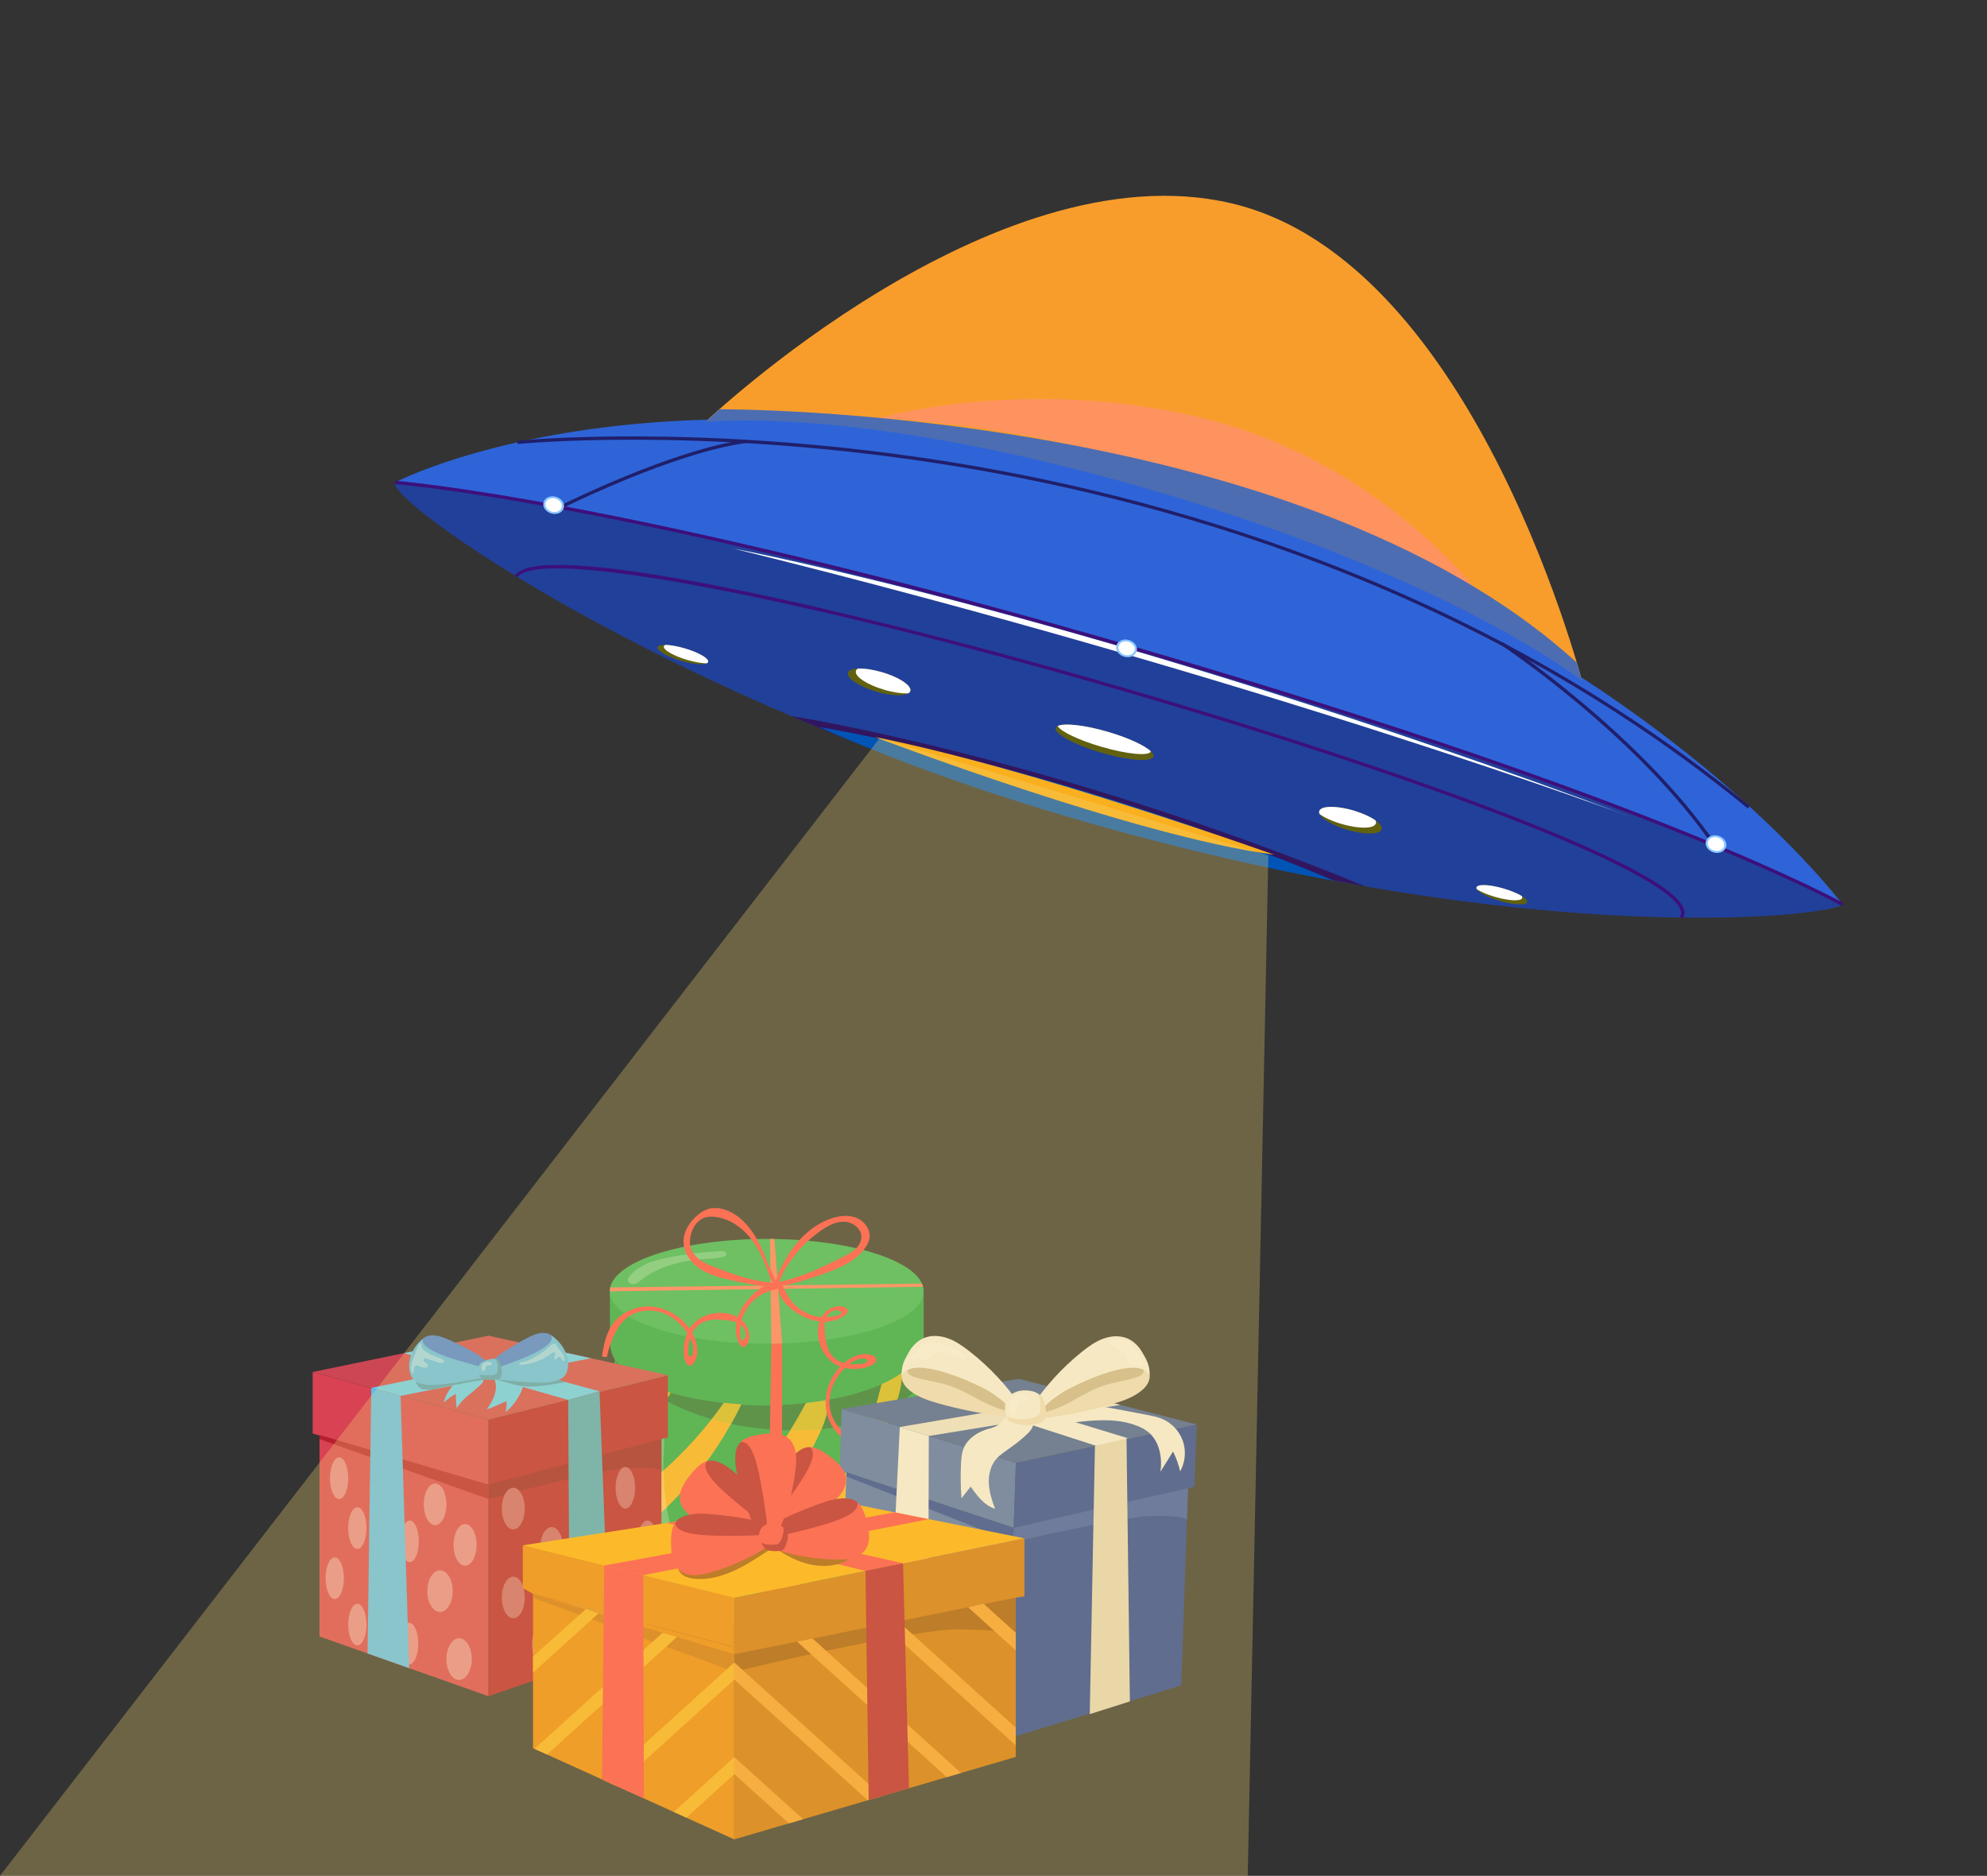 <?xml version="1.0" encoding="UTF-8"?> <svg xmlns="http://www.w3.org/2000/svg" width="517" height="488" viewBox="0 0 517 488" fill="none"><rect x="0" y="0" width="517" height="488" fill="#333333" stroke="none"/> <path fill-rule="evenodd" clip-rule="evenodd" d="M183.435 109.85C183.435 109.85 258.362 38.388 320.337 52.879C384.628 67.919 412.486 180.267 412.486 180.267L183.435 109.85Z" fill="#F89D2B"></path> <path fill-rule="evenodd" clip-rule="evenodd" d="M479.412 235.299C477.514 238.216 399.492 247.769 281.497 213.366C172.513 181.589 100.282 130.125 102.807 125.493C104.584 122.251 191.526 134.912 295.53 165.236C399.534 195.56 480.828 233.109 479.412 235.299Z" fill="#21409A"></path> <path fill-rule="evenodd" clip-rule="evenodd" d="M102.807 125.494C102.807 125.494 172.932 88.603 299.172 125.411C425.412 162.218 479.412 235.3 479.412 235.3C479.412 235.3 431.124 208.206 287.261 166.26C172.398 132.769 102.807 125.494 102.807 125.494Z" fill="#2E64D8"></path> <path d="M437.822 238.972L437.096 238.489C438.461 236.41 434.886 233.362 431.645 231.151C409.674 216.195 333.386 191.042 271.797 173.989C194.737 152.659 139.621 143.096 134.647 150.178L133.941 149.683C140.338 140.576 209.48 155.837 272.04 173.156C333.695 190.229 410.095 215.433 432.156 230.451C437.404 234.024 439.267 236.808 437.839 238.977L437.822 238.972Z" fill="#3C107B"></path> <path fill-rule="evenodd" clip-rule="evenodd" d="M205.793 186.268C205.793 186.268 272.346 196.527 355.287 230.597C355.287 230.597 276.202 216.649 205.793 186.268Z" fill="#31165F"></path> <path fill-rule="evenodd" clip-rule="evenodd" d="M213.19 189.166C213.19 189.166 275.71 199.062 347.199 229.143C347.199 229.143 275.413 216.816 213.19 189.166Z" fill="#0054B5"></path> <path fill-rule="evenodd" clip-rule="evenodd" d="M227.624 191.729C227.624 191.729 295.535 217.658 331.523 222.348C331.523 222.348 269.329 200.057 227.624 191.729Z" fill="#F9AF1E"></path> <path fill-rule="evenodd" clip-rule="evenodd" d="M300.113 196.813C299.671 198.33 293.619 197.885 286.607 195.84C279.595 193.796 274.257 190.902 274.695 189.402C274.758 189.186 274.933 189.02 275.191 188.878C276.828 188.036 282.159 188.596 288.205 190.359C293.469 191.894 297.783 193.893 299.429 195.439C299.981 195.962 300.241 196.435 300.134 196.802L300.113 196.813Z" fill="#61610F"></path> <path fill-rule="evenodd" clip-rule="evenodd" d="M299.419 195.472C299.04 196.772 293.287 196.233 286.575 194.276C280.629 192.542 275.924 190.267 275.191 188.878C276.828 188.036 282.159 188.596 288.205 190.359C293.468 191.894 297.783 193.893 299.429 195.439C299.429 195.439 299.424 195.456 299.419 195.472Z" fill="white"></path> <path fill-rule="evenodd" clip-rule="evenodd" d="M359.489 215.753C359.081 217.152 355.125 217.209 350.627 215.898C346.913 214.815 344.022 213.141 343.35 211.788C343.213 211.513 343.164 211.246 343.237 210.996C343.296 210.796 343.416 210.632 343.619 210.493C344.765 209.598 348.24 209.707 352.104 210.834C354.486 211.528 356.526 212.466 357.862 213.398C358.42 213.778 358.847 214.173 359.136 214.547C359.465 214.968 359.596 215.386 359.494 215.736L359.489 215.753Z" fill="#61610F"></path> <path fill-rule="evenodd" clip-rule="evenodd" d="M357.982 214.228C357.574 215.628 353.617 215.685 349.12 214.374C346.738 213.679 344.698 212.741 343.366 211.793C343.23 211.518 343.181 211.251 343.254 211.001C343.312 210.801 343.432 210.637 343.636 210.497C344.782 209.602 348.256 209.712 352.121 210.838C354.502 211.533 356.542 212.471 357.879 213.403C358.027 213.699 358.076 213.967 358.003 214.217L357.982 214.228Z" fill="white"></path> <path fill-rule="evenodd" clip-rule="evenodd" d="M397.342 234.689C397.084 235.572 393.922 235.445 390.291 234.386C387.293 233.512 384.907 232.274 384.302 231.375C384.174 231.193 384.135 231.019 384.183 230.852C384.217 230.735 384.306 230.617 384.457 230.534C385.332 230.012 388.102 230.241 391.234 231.154C393.166 231.718 394.84 232.423 395.947 233.089C396.408 233.368 396.78 233.639 397.015 233.888C397.29 234.185 397.41 234.455 397.347 234.672L397.342 234.689Z" fill="#61610F"></path> <path fill-rule="evenodd" clip-rule="evenodd" d="M396.061 233.628C395.803 234.511 392.641 234.385 388.994 233.321C387.061 232.758 385.387 232.053 384.285 231.37C384.158 231.188 384.118 231.014 384.167 230.847C384.201 230.73 384.289 230.612 384.44 230.529C385.315 230.007 388.086 230.236 391.217 231.149C393.149 231.713 394.823 232.418 395.93 233.084C396.053 233.282 396.109 233.462 396.066 233.611L396.061 233.628Z" fill="white"></path> <path fill-rule="evenodd" clip-rule="evenodd" d="M220.615 175.045C220.207 176.444 223.513 178.619 228.01 179.93C231.725 181.013 235.063 181.155 236.356 180.375C236.619 180.217 236.804 180.018 236.877 179.768C236.935 179.568 236.922 179.365 236.825 179.138C236.34 177.767 233.351 175.992 229.487 174.866C227.105 174.171 224.881 173.866 223.252 173.934C222.578 173.954 222.005 174.058 221.561 174.218C221.057 174.396 220.722 174.678 220.62 175.028L220.615 175.045Z" fill="#61610F"></path> <path fill-rule="evenodd" clip-rule="evenodd" d="M222.706 174.57C222.298 175.969 225.603 178.144 230.1 179.455C232.482 180.15 234.707 180.455 236.34 180.371C236.603 180.212 236.787 180.013 236.86 179.763C236.919 179.563 236.905 179.36 236.809 179.134C236.323 177.763 233.334 175.988 229.47 174.861C227.088 174.166 224.864 173.861 223.236 173.929C222.951 174.099 222.767 174.298 222.694 174.548L222.706 174.57Z" fill="white"></path> <path fill-rule="evenodd" clip-rule="evenodd" d="M171.088 168.377C170.831 169.26 173.565 170.852 177.197 171.911C180.195 172.785 182.872 173.023 183.866 172.59C184.072 172.505 184.199 172.38 184.247 172.213C184.281 172.097 184.27 171.949 184.187 171.798C183.73 170.888 181.27 169.592 178.139 168.679C176.207 168.116 174.416 167.81 173.125 167.777C172.586 167.765 172.126 167.793 171.789 167.894C171.398 167.997 171.152 168.16 171.088 168.377Z" fill="#61610F"></path> <path fill-rule="evenodd" clip-rule="evenodd" d="M172.727 168.149C172.47 169.032 175.204 170.625 178.852 171.688C180.784 172.252 182.575 172.557 183.871 172.573C184.076 172.489 184.203 172.363 184.252 172.197C184.286 172.08 184.275 171.932 184.192 171.781C183.735 170.871 181.275 169.575 178.144 168.662C176.212 168.099 174.421 167.794 173.13 167.761C172.919 167.862 172.776 167.983 172.732 168.133L172.727 168.149Z" fill="white"></path> <path d="M454.743 210.32C383.306 151.731 300.096 129.06 242.877 120.385C180.87 110.964 135.172 115.463 134.707 115.508L134.614 114.649C135.062 114.599 180.853 110.091 242.965 119.525C300.3 128.234 383.666 150.932 455.278 209.663L454.721 210.332L454.743 210.32Z" fill="#201F6B"></path> <path d="M102.786 125.939L102.84 125.07C103.424 125.113 163.057 129.721 297.576 168.942C432.094 208.163 479.163 234.667 479.628 234.929L479.191 235.687C478.725 235.425 431.73 208.979 297.328 169.792C162.926 130.604 103.353 125.978 102.764 125.951L102.786 125.939Z" fill="#3C107B"></path> <path d="M146.102 132.333L145.716 131.552C146.012 131.403 174.855 116.965 194.1 114.369L194.209 115.233C175.117 117.8 146.382 132.18 146.107 132.316L146.102 132.333Z" fill="#201F6B"></path> <path d="M445.975 220.435C426.177 191.453 390.932 168.036 390.583 167.807L391.066 167.08C391.415 167.309 426.796 190.82 446.697 219.94L445.975 220.435Z" fill="#201F6B"></path> <path fill-rule="evenodd" clip-rule="evenodd" d="M228.834 108.734C228.834 108.734 266.629 97.684 312.414 108.629C358.195 119.591 383.813 153.216 383.813 153.216C383.813 153.216 309.403 113.192 228.834 108.734Z" fill="#FF935F"></path> <path fill-rule="evenodd" clip-rule="evenodd" d="M183.436 109.85L187.239 106.476C187.239 106.476 337.072 105.569 410.294 172.415L411.665 177.135C411.665 177.135 377.809 150.255 300.04 127.579C222.27 104.904 183.441 109.833 183.441 109.833L183.436 109.85Z" fill="#4D6DB2"></path> <g style="mix-blend-mode:soft-light"> <path d="M190.828 142.698C190.828 142.698 286.323 160.799 424.622 212.655C424.622 212.655 327.89 176.606 190.828 142.698Z" fill="white"></path> </g> <path fill-rule="evenodd" clip-rule="evenodd" d="M295.75 169.44C295.4 170.639 293.936 171.261 292.487 170.838C291.038 170.416 290.137 169.105 290.487 167.905C290.836 166.706 292.301 166.084 293.75 166.507C295.199 166.929 296.1 168.24 295.75 169.44Z" fill="#8DC7FF"></path> <path fill-rule="evenodd" clip-rule="evenodd" d="M295.201 169.28C294.929 170.213 293.773 170.707 292.623 170.372C291.474 170.037 290.765 168.999 291.037 168.066C291.309 167.133 292.465 166.638 293.614 166.973C294.764 167.308 295.473 168.347 295.201 169.28Z" fill="white"></path> <path fill-rule="evenodd" clip-rule="evenodd" d="M449.123 220.359C448.773 221.558 447.309 222.18 445.86 221.757C444.411 221.334 443.51 220.023 443.86 218.824C444.209 217.624 445.674 217.003 447.123 217.426C448.572 217.848 449.473 219.159 449.123 220.359Z" fill="#8DC7FF"></path> <path fill-rule="evenodd" clip-rule="evenodd" d="M448.557 220.194C448.285 221.127 447.129 221.621 445.98 221.286C444.831 220.951 444.121 219.912 444.393 218.98C444.665 218.047 445.821 217.552 446.971 217.887C448.12 218.222 448.829 219.261 448.557 220.194Z" fill="white"></path> <path fill-rule="evenodd" clip-rule="evenodd" d="M146.69 132.179C146.34 133.378 144.876 134 143.426 133.577C141.977 133.155 141.076 131.844 141.426 130.644C141.776 129.445 143.24 128.823 144.689 129.246C146.138 129.668 147.039 130.979 146.69 132.179Z" fill="#8DC7FF"></path> <path fill-rule="evenodd" clip-rule="evenodd" d="M146.124 132.014C145.852 132.947 144.696 133.441 143.546 133.106C142.397 132.771 141.688 131.733 141.96 130.8C142.232 129.867 143.388 129.372 144.537 129.708C145.686 130.043 146.396 131.081 146.124 132.014Z" fill="white"></path> <path d="M159.869 344.517V406.41C159.869 415.504 177.611 422.876 199.497 422.876C221.384 422.876 239.126 415.504 239.126 406.41V344.517H159.867H159.869Z" fill="#21A749"></path> <path d="M159.869 352.79C159.869 352.79 175.059 368.116 205.856 365.327C236.652 362.539 239.126 351.902 239.126 351.902V360.73C239.126 360.73 230.603 371.555 208.955 372.08C174.396 372.918 159.869 354.048 159.869 354.048V352.79Z" fill="#1F7639"></path> <path d="M159.91 380.435C160.258 380.081 160.612 379.732 160.96 379.382C168.126 372.165 174.162 363.831 178.783 354.772C179.848 352.684 180.79 349.996 179.333 348.161C179.982 348.978 173.112 357.815 172.353 358.822C168.978 363.298 164.748 369.039 159.912 372.664V380.433L159.91 380.435Z" fill="#F9AF1E"></path> <path d="M194.627 361.409C194.956 360.631 195.28 359.786 195.09 358.962C194.9 358.139 193.953 357.448 193.205 357.839C192.864 358.018 192.652 358.364 192.453 358.692C184.611 371.691 173.875 382.935 161.25 391.366C160.83 391.647 160.379 391.93 159.91 392.141V402.986C160.037 402.901 160.163 402.817 160.29 402.735C175.446 392.714 187.552 378.144 194.627 361.407V361.409Z" fill="#F9AF1E"></path> <path d="M239.168 376.949C235.096 388.656 230.394 400.153 224.107 410.815C221.944 414.483 219.485 418.13 216.597 421.277C222.489 420.108 227.576 418.351 231.424 416.19C231.459 416.105 231.494 416.019 231.53 415.935C234.534 408.646 237.015 401.16 239.168 393.574V376.949Z" fill="#F9AF1E"></path> <path d="M176.062 419.507C178.048 416.719 180.756 414.545 183.338 412.296C195.105 402.052 204.877 389.522 211.944 375.611C213.751 372.054 215.411 368.301 215.648 364.318C215.752 362.561 214.94 360.216 213.193 360.413C212.078 360.538 211.413 361.679 210.911 362.682C204.884 374.702 196.761 385.587 187.671 395.493C182.02 401.65 175.811 407.57 168.176 410.969C166.423 411.749 164.507 412.393 162.618 412.404C165.354 415.312 170.02 417.817 175.964 419.646C175.995 419.6 176.029 419.553 176.06 419.509L176.062 419.507Z" fill="#F9AF1E"></path> <path d="M201.398 422.857C202.027 421.437 202.93 420.078 203.799 418.798C213.681 404.231 221.868 388.591 229.684 372.819C232.31 367.52 234.961 361.91 234.67 356.002C234.603 354.653 233.814 352.894 232.504 353.223C231.789 353.402 231.396 354.154 231.119 354.837C229.546 358.714 228.807 362.874 227.549 366.864C226.034 371.667 223.773 376.199 221.394 380.636C217.042 388.755 212.262 396.645 207.079 404.259C203.855 408.996 200.442 413.664 196.192 417.508C194.141 419.362 191.874 421.018 189.441 422.336C192.665 422.688 196.049 422.876 199.539 422.876C200.162 422.876 200.782 422.87 201.398 422.857Z" fill="#F9AF1E"></path> <path d="M169.727 362.316C170.797 362.991 171.96 363.672 173.216 364.346C173.814 363.443 174.396 362.531 174.964 361.61C173.693 361.134 172.502 360.637 171.392 360.13C170.856 360.841 170.302 361.573 169.728 362.316H169.727Z" fill="#D1B824"></path> <path d="M229.418 360.118C228.803 362.372 228.262 364.653 227.56 366.881C227.365 367.503 227.154 368.121 226.935 368.735C229.261 367.827 231.225 366.826 232.853 365.848C233.918 363.03 234.663 360.134 234.702 357.162C233.367 358.126 231.642 359.139 229.419 360.119L229.418 360.118Z" fill="#D1B824"></path> <path d="M205.649 372.113C206.748 372.128 207.866 372.121 209.007 372.095C210.666 372.054 212.246 371.953 213.752 371.803C214.755 369.403 215.507 366.919 215.659 364.335C215.665 364.244 215.667 364.151 215.667 364.058C213.845 364.384 211.883 364.68 209.77 364.935C208.479 367.375 207.101 369.766 205.649 372.113Z" fill="#D1B824"></path> <path d="M188.358 364.983C187.346 366.414 186.298 367.821 185.213 369.2C186.801 369.662 188.47 370.084 190.22 370.455C191.134 368.819 191.999 367.155 192.812 365.465C191.273 365.347 189.788 365.184 188.358 364.983Z" fill="#D1B824"></path> <path d="M240.33 348.492C240.33 357.895 222.049 365.519 199.498 365.519C176.947 365.519 158.747 358.977 158.747 349.572C158.747 340.167 176.947 331.463 199.498 331.463C222.049 331.463 240.33 339.087 240.33 348.49V348.492Z" fill="#21A749"></path> <path d="M158.747 349.572L158.667 336.202H240.33V348.492L158.747 349.572Z" fill="#21A749"></path> <path d="M199.498 349.572C222.049 349.572 240.33 343.469 240.33 335.942C240.33 328.414 222.049 322.312 199.498 322.312C176.946 322.312 158.665 328.414 158.665 335.942C158.665 343.469 176.946 349.572 199.498 349.572Z" fill="#34B75B"></path> <path d="M200.698 349.566L199.538 422.876H203.491V349.508L200.698 349.566Z" fill="#FF4748"></path> <path d="M200.698 349.566L200.35 322.315L201.515 322.328L203.491 349.508L200.698 349.566Z" fill="#FF7A64"></path> <path d="M158.667 335.942L240.18 334.764L239.889 333.93L158.747 334.937L158.667 335.942Z" fill="#FF7A64"></path> <path d="M207.24 323.499C209.654 320.573 212.764 318.144 216.366 316.953C218.503 316.246 220.9 316.002 222.97 316.888C225.039 317.774 226.621 320.017 226.216 322.23C226.072 323.015 225.7 323.741 225.259 324.407C222.767 328.162 218.27 329.963 214.024 331.473C210.404 332.761 206.743 333.997 202.948 334.598C202.628 334.648 202.276 334.691 201.995 334.527C201.714 334.363 201.597 333.907 201.861 333.717C201.948 333.656 202.058 333.634 202.162 333.615C208.264 332.465 213.933 329.721 219.47 326.911C220.567 326.354 221.676 325.783 222.573 324.943C223.47 324.104 224.142 322.944 224.124 321.716C224.09 319.551 221.864 317.915 219.703 317.833C217.54 317.751 215.508 318.829 213.725 320.056C210.929 321.98 208.452 324.361 206.399 327.063C205.39 328.39 204.485 329.796 203.696 331.264C203.205 332.176 202.736 334.153 201.881 334.698C201.479 333.47 202.417 331.471 202.937 330.371C204.089 327.931 205.522 325.582 207.24 323.499Z" fill="#FF4748"></path> <path d="M206.761 341.157C208.737 342.493 210.967 343.532 213.336 343.802C215.706 344.073 218.232 343.511 220.048 341.964C220.283 341.763 220.517 341.527 220.575 341.224C220.692 340.595 220.009 340.111 219.391 339.951C217.409 339.441 215.233 340.488 214.066 342.169C212.897 343.85 212.629 346.033 212.942 348.056C213.426 351.189 215.382 354.18 218.302 355.412C219.706 356.004 221.256 356.177 222.779 356.119C224.331 356.06 225.917 355.751 227.214 354.898C227.709 354.575 228.201 354.012 227.996 353.458C227.903 353.207 227.681 353.024 227.454 352.881C226.181 352.08 224.526 352.153 223.095 352.615C221.02 353.283 219.233 354.694 217.869 356.397C215.496 359.358 214.338 363.33 215.017 367.064C215.697 370.797 218.293 374.189 221.822 375.583C224.428 376.61 227.316 376.547 230.116 376.469C230.174 376.043 230.144 375.603 230.03 375.188C227.845 375.168 225.662 374.883 223.555 374.304C222.248 373.945 220.96 373.468 219.838 372.711C217.052 370.831 215.59 367.304 215.847 363.952C216.104 360.6 217.932 357.478 220.476 355.28C221.736 354.193 223.317 353.274 224.971 353.462C225.236 353.491 225.535 353.581 225.636 353.828C225.813 354.267 225.223 354.604 224.757 354.697C221.9 355.269 218.572 354.986 216.622 352.821C215.164 351.204 214.794 348.9 214.6 346.731C214.477 345.346 214.412 343.883 215.025 342.636C215.637 341.387 217.156 340.475 218.442 341.004C218.695 341.108 218.959 341.33 218.911 341.6C218.868 341.832 218.617 341.955 218.394 342.037C215.883 342.942 213.04 342.899 210.558 341.918C208.075 340.937 205.971 339.027 204.756 336.649C204.458 336.066 203.669 334.069 202.833 334.071C202.065 334.071 202.474 335.349 202.599 335.865C203.146 338.141 204.875 339.88 206.764 341.157H206.761Z" fill="#FF4748"></path> <path d="M195.808 336.839C194.113 338.516 192.659 340.5 191.933 342.772C191.205 345.045 191.265 347.63 192.427 349.713C192.577 349.983 192.763 350.258 193.05 350.374C193.644 350.612 194.252 350.037 194.528 349.46C195.416 347.615 194.811 345.278 193.391 343.804C191.97 342.329 189.88 341.641 187.837 341.553C184.671 341.417 181.356 342.754 179.576 345.376C178.722 346.636 178.251 348.125 178.011 349.629C177.767 351.163 177.762 352.779 178.344 354.217C178.566 354.767 179.02 355.358 179.604 355.265C179.868 355.223 180.09 355.042 180.274 354.847C181.307 353.754 181.559 352.116 181.385 350.623C181.134 348.457 180.097 346.43 178.696 344.76C176.254 341.855 172.585 339.945 168.79 339.884C164.995 339.822 161.163 341.708 159.108 344.898C157.591 347.253 157.09 350.1 156.623 352.861C157.031 353 157.466 353.056 157.896 353.026C158.341 350.888 159.048 348.801 160.025 346.847C160.632 345.635 161.353 344.464 162.313 343.511C164.699 341.144 168.444 340.399 171.681 341.306C174.918 342.21 177.624 344.613 179.282 347.537C180.103 348.985 180.697 350.715 180.189 352.3C180.107 352.553 179.962 352.831 179.699 352.881C179.234 352.97 179.018 352.325 179.018 351.85C179.014 348.937 179.941 345.726 182.444 344.235C184.315 343.121 186.647 343.208 188.812 343.441C190.195 343.59 191.641 343.811 192.747 344.656C193.852 345.501 194.45 347.167 193.681 348.326C193.53 348.554 193.26 348.771 193.007 348.669C192.788 348.581 192.715 348.31 192.68 348.077C192.281 345.438 192.877 342.659 194.323 340.414C195.769 338.17 198.053 336.479 200.622 335.752C201.251 335.573 203.363 335.188 203.525 334.367C203.674 333.613 202.34 333.766 201.811 333.786C199.471 333.879 197.43 335.236 195.808 336.841V336.839Z" fill="#FF4748"></path> <path opacity="0.27" d="M165.068 367.382C164.671 369.128 164.761 370.943 164.839 372.732C165.111 378.887 165.228 385.104 164.081 391.158C163.618 393.608 162.948 396.027 162.788 398.516C162.628 401.003 163.03 403.629 164.513 405.631C165.997 407.634 168.74 408.822 171.083 407.969C173.386 407.132 174.709 404.612 174.936 402.173C175.161 399.735 174.514 397.312 174.006 394.916C172.881 389.613 172.425 384.169 172.652 378.753C172.736 376.759 172.911 374.759 172.725 372.771C172.464 370.01 171.305 367.851 169.559 365.75C167.828 363.669 165.613 364.992 165.07 367.382H165.068Z" fill="white"></path> <path opacity="0.27" d="M165.356 333.956C165.89 333.758 166.333 333.377 166.779 333.021C171.408 329.338 177.476 327.973 183.376 327.543C185.007 327.424 186.656 327.367 188.236 326.95C188.53 326.872 188.854 326.752 188.973 326.473C189.107 326.153 188.88 325.772 188.569 325.615C188.259 325.459 187.892 325.47 187.546 325.487C183.054 325.695 178.58 326.229 174.167 327.087C172.147 327.48 170.128 327.944 168.246 328.774C166.701 329.455 165.257 330.401 164.097 331.636C163.6 332.167 163.105 332.684 163.52 333.423C163.885 334.073 164.706 334.192 165.357 333.952L165.356 333.956Z" fill="white"></path> <path d="M197.243 322.935C195.322 319.305 192.443 315.914 188.527 314.682C187.114 314.237 185.567 314.098 184.158 314.55C183.211 314.855 182.362 315.414 181.594 316.046C179.462 317.8 177.797 320.355 177.847 323.115C177.899 325.958 179.777 328.522 182.145 330.095C184.51 331.668 187.324 332.407 190.098 333.025C193.584 333.801 197.104 334.426 200.644 334.901C201.226 334.979 201.844 335.048 202.384 334.812C201.98 333.812 200.675 333.626 199.601 333.524C194.982 333.084 190.58 331.417 186.245 329.764C184.868 329.239 183.475 328.707 182.262 327.869C181.048 327.032 180.013 325.846 179.654 324.417C179.434 323.542 179.475 322.617 179.639 321.729C180.025 319.624 181.257 317.509 183.276 316.802C184.142 316.499 185.083 316.476 185.997 316.571C189.483 316.938 192.636 318.998 194.907 321.669C197.178 324.342 198.654 327.594 199.847 330.892C200.344 332.269 200.847 333.952 202.043 334.89C202.715 334.395 200.342 330.065 199.99 329.191C199.143 327.076 198.308 324.951 197.241 322.935H197.243Z" fill="#FF4748"></path> <path d="M220.234 383.001L218.429 435.407L261.847 452.449L263.74 397.456L220.234 383.001Z" fill="#4D6DB2"></path> <path d="M263.74 397.456L309.129 386.713L307.345 438.471L261.847 452.45L263.74 397.456Z" fill="#21409A"></path> <path d="M218.464 382.572L263.739 397.456L264.322 380.569L219.015 366.578L218.464 382.572Z" fill="#4D6DB2"></path> <path d="M264.322 380.569C264.824 380.44 311.354 370.585 311.354 370.585L310.796 386.769L263.739 397.454L264.322 380.567V380.569Z" fill="#21409A"></path> <path d="M219.015 366.578L265.074 358.714L311.354 370.585L264.322 380.569L219.015 366.578Z" fill="#3E5C9C"></path> <path d="M309.114 387.152L263.742 397.456L263.613 401.182C263.613 401.182 291.583 394.674 299.324 394.394C307.065 394.115 308.837 395.247 308.837 395.247L309.116 387.152H309.114Z" fill="#3655AD"></path> <path d="M220.234 383.001L263.74 397.456L263.611 401.182L220.195 384.088L220.234 383.001Z" fill="#21409A"></path> <path d="M234.116 371.24L230.76 440.249L241.458 444.448L241.669 373.574L234.116 371.24Z" fill="#F7F0E4"></path> <path d="M284.896 376.176L283.543 445.941L293.987 442.626L293.108 374.12L284.896 376.176Z" fill="#E6D7BF"></path> <path d="M241.668 373.574L291.508 365.494L282.106 363.082L234.115 371.24L241.668 373.574Z" fill="#EDE3D3"></path> <path d="M285.211 376.135L242.941 362.492L250.802 361.15L293.441 374.155L285.211 376.135Z" fill="#F7F0E4"></path> <path d="M263.421 368.385C262.529 368.566 261.606 368.475 260.701 368.372C255.06 367.726 249.474 366.615 244.015 365.054C241.484 364.33 238.921 363.477 236.849 361.852C236.071 361.242 235.358 360.508 234.945 359.609C234.532 358.71 234.45 357.623 234.897 356.739C235.606 355.343 237.337 354.856 238.885 354.617C241.257 354.255 243.684 354.141 246.05 354.532C248.222 354.891 250.299 355.665 252.359 356.436C253.588 356.896 254.824 357.359 255.959 358.018C256.97 358.606 257.884 359.343 258.764 360.11C260.35 361.493 261.837 362.988 263.212 364.579C263.756 365.208 264.759 366.066 265.016 366.872C265.323 367.836 264.219 368.222 263.419 368.383L263.421 368.385Z" fill="#ECDDC3"></path> <path d="M263.253 366.969C262.956 367.145 262.58 367.101 262.237 367.039C256.767 366.056 252.257 362.206 246.982 360.458C244.066 359.49 240.968 359.185 238.031 358.282C237.179 358.02 236.202 357.537 236.116 356.65C236.043 355.9 236.673 355.27 237.313 354.872C239.561 353.471 242.409 353.474 245.028 353.882C250.733 354.77 256.155 357.396 260.387 361.321C261.245 362.116 262.062 362.984 262.667 363.99C263.004 364.551 264.097 366.47 263.255 366.969H263.253Z" fill="#CAB694"></path> <path d="M252.105 351.434C250.411 350.12 248.622 348.877 246.603 348.157C244.583 347.436 242.292 347.28 240.321 348.123C238.612 348.855 237.268 350.288 236.384 351.922C235.5 353.556 234.447 355.125 234.601 357.906C236.956 353.039 249.002 357.768 255.31 360.849C258.926 362.615 262.141 365.195 264.646 368.344C264.834 368.58 265.854 367.188 265.915 367.028C266.183 366.319 265.913 366.064 265.482 365.532C264.497 364.318 263.622 363.013 262.641 361.792C260.666 359.337 258.509 357.028 256.192 354.893C254.88 353.683 253.515 352.527 252.105 351.433V351.434Z" fill="#F7F0E4"></path> <path opacity="0.31" d="M239.8 350.028C240.466 349.655 241.231 349.495 241.991 349.434C245.073 349.188 248.086 350.528 250.608 352.319C250.839 352.483 251.081 352.667 251.176 352.935C251.271 353.203 251.143 353.568 250.862 353.611C250.707 353.635 250.558 353.558 250.42 353.488C249.332 352.924 248.196 352.447 247.033 352.062C245.905 351.69 244.643 351.411 243.552 351.883C242.91 352.163 242.402 352.674 241.834 353.086C241.269 353.499 240.561 353.828 239.882 353.657C239.506 353.562 239.169 353.322 238.784 353.292C238.48 353.27 237.336 353.834 237.153 353.629C236.962 353.413 237.483 352.71 237.593 352.52C238.145 351.546 238.802 350.586 239.802 350.028H239.8Z" fill="white"></path> <path d="M250.721 376.8C250.23 378.017 250.12 379.351 250.051 380.662C249.893 383.701 249.932 386.752 250.167 389.788C250.963 388.775 251.76 387.763 252.558 386.752C254.239 389.136 256.127 391.668 258.917 392.522C258.112 390.402 257.398 388.213 257.286 385.95C257.173 383.686 257.72 381.313 259.194 379.592C259.97 378.685 260.962 377.995 261.937 377.306C263.815 375.979 265.675 374.613 267.326 373.012C268.137 372.225 268.949 371.238 268.848 370.114C268.718 368.658 267.104 367.774 265.647 367.685C264.376 367.607 263.09 367.949 262.008 368.619C261.161 369.144 260.696 369.946 259.942 370.55C258.926 371.361 257.509 371.556 256.316 371.99C255.194 372.398 254.116 372.951 253.173 373.684C252.115 374.505 251.228 375.553 250.725 376.802L250.721 376.8Z" fill="#F7F0E4"></path> <path d="M272.973 370.639C276.823 370.457 280.636 369.807 284.482 369.567C288.327 369.325 292.282 369.509 295.867 370.924C296.909 371.335 297.922 371.854 298.786 372.567C301.687 374.961 302.463 379.169 301.931 382.894C303.027 381.137 304.122 379.381 305.218 377.624C306.03 379.264 306.651 380.997 307.07 382.778C308.41 380.388 308.667 377.418 307.757 374.834C306.849 372.249 304.788 370.094 302.249 369.068C301.159 368.627 299.999 368.391 298.847 368.162C296.636 367.722 294.419 367.309 292.204 366.894C288.545 366.211 284.88 365.526 281.18 365.115C277.643 364.722 273.805 364.651 270.835 366.611C269.984 367.172 269.632 368.772 269.96 369.718C270.36 370.879 271.966 370.687 272.972 370.639H272.973Z" fill="#F7F0E4"></path> <path d="M270.473 368.778C271.368 368.946 272.288 368.84 273.19 368.722C278.821 367.991 284.39 366.794 289.824 365.149C292.345 364.385 294.895 363.494 296.942 361.837C297.711 361.214 298.411 360.471 298.811 359.567C299.211 358.66 299.276 357.573 298.814 356.697C298.085 355.31 296.346 354.85 294.794 354.636C292.417 354.309 289.99 354.232 287.63 354.658C285.464 355.051 283.399 355.857 281.35 356.659C280.127 357.138 278.899 357.62 277.775 358.297C276.773 358.9 275.871 359.65 275.001 360.432C273.438 361.839 271.973 363.356 270.622 364.97C270.088 365.606 269.097 366.479 268.854 367.291C268.561 368.259 269.671 368.627 270.473 368.778Z" fill="#ECDDC3"></path> <path d="M270.62 367.358C270.922 367.529 271.296 367.481 271.636 367.414C277.09 366.349 281.542 362.429 286.789 360.6C289.691 359.589 292.784 359.235 295.706 358.288C296.555 358.013 297.525 357.516 297.596 356.628C297.655 355.876 297.019 355.258 296.373 354.869C294.102 353.503 291.256 353.549 288.645 353.996C282.955 354.969 277.572 357.679 273.401 361.67C272.556 362.478 271.752 363.356 271.162 364.373C270.834 364.938 269.77 366.874 270.62 367.358Z" fill="#CAB694"></path> <path d="M281.531 351.656C283.204 350.316 284.974 349.046 286.981 348.294C288.989 347.543 291.279 347.351 293.261 348.166C294.979 348.871 296.345 350.284 297.255 351.903C298.165 353.525 299.241 355.077 299.129 357.86C296.702 353.028 284.729 357.941 278.469 361.117C274.881 362.937 271.705 365.567 269.248 368.754C269.064 368.992 268.024 367.616 267.96 367.458C267.681 366.753 267.947 366.494 268.372 365.954C269.338 364.726 270.192 363.408 271.154 362.172C273.092 359.687 275.214 357.346 277.498 355.176C278.791 353.945 280.139 352.771 281.531 351.654V351.656Z" fill="#F7F0E4"></path> <path opacity="0.31" d="M288.882 349.288C288.956 349.765 289.444 350.04 289.876 350.256C291.3 350.964 292.811 351.887 293.269 353.411C293.382 353.789 293.433 354.206 293.682 354.509C293.982 354.872 294.484 354.98 294.948 355.066C295.456 355.159 295.964 355.254 296.472 355.347C296.733 355.395 297.045 355.425 297.217 355.224C297.31 355.116 297.334 354.963 297.341 354.82C297.388 353.852 296.826 352.97 296.256 352.186C295.804 351.565 295.329 350.958 294.838 350.366C294.334 349.761 293.784 349.154 293.057 348.855C292.13 348.471 291.197 348.732 290.244 348.609C289.74 348.544 288.737 348.341 288.884 349.287L288.882 349.288Z" fill="white"></path> <path d="M263.161 362.738C262.451 363.229 261.874 363.94 261.644 364.772C261.523 365.208 261.497 365.666 261.504 366.118C261.515 366.846 261.606 367.573 261.778 368.283C261.869 368.66 261.988 369.044 262.232 369.347C262.541 369.731 263.015 369.941 263.481 370.107C265.541 370.836 267.821 370.935 269.938 370.388C270.73 370.183 271.583 369.814 271.899 369.059C272.031 368.744 272.052 368.394 272.065 368.052C272.1 367.112 272.08 366.159 271.851 365.245C271.622 364.331 271.172 363.454 270.455 362.842C269.783 362.267 268.916 361.958 268.041 361.822C266.356 361.561 264.596 361.744 263.161 362.738Z" fill="#F7F0E4"></path> <path d="M271.857 365.247C271.628 364.333 271.177 363.456 270.461 362.844C270.316 362.721 270.163 362.609 270.001 362.509C270.217 362.905 270.379 363.333 270.489 363.771C270.718 364.685 270.738 365.636 270.703 366.578C270.69 366.92 270.669 367.268 270.537 367.584C270.221 368.34 269.37 368.709 268.575 368.913C266.459 369.461 264.181 369.362 262.119 368.632C262.027 368.601 261.938 368.565 261.849 368.53C261.932 368.824 262.048 369.113 262.238 369.349C262.547 369.732 263.021 369.943 263.487 370.108C265.547 370.838 267.827 370.937 269.943 370.389C270.736 370.185 271.589 369.816 271.905 369.06C272.037 368.746 272.058 368.396 272.071 368.054C272.106 367.114 272.086 366.161 271.857 365.249V365.247Z" fill="#ECDDC3"></path> <path opacity="0.31" d="M263.33 363.758C262.803 364.495 262.665 365.435 262.589 366.338C262.572 366.539 262.559 366.747 262.621 366.941C262.753 367.348 263.196 367.583 263.62 367.629C263.853 367.655 264.102 367.633 264.292 367.495C264.707 367.192 264.605 366.565 264.657 366.053C264.746 365.156 265.515 364.374 266.41 364.268C266.686 364.234 266.971 364.26 267.24 364.199C267.512 364.137 267.784 363.959 267.84 363.685C268.018 362.79 266.341 362.634 265.757 362.65C264.865 362.676 263.862 363.013 263.33 363.762V363.758Z" fill="white"></path> <path d="M83.131 373.301V425.738L127.111 441.274V386.248L83.131 373.301Z" fill="#D94252"></path> <path d="M127.11 386.248L172.101 373.949V425.739L127.11 441.275V386.248Z" fill="#B71E2E"></path> <path d="M81.348 372.933L127.111 386.248V369.353L81.348 356.929V372.933Z" fill="#D94252"></path> <path d="M127.11 369.353C127.609 369.208 173.771 357.756 173.771 357.756V373.951L127.11 386.25V369.353Z" fill="#B71E2E"></path> <path d="M81.348 356.929L127.111 347.483L173.771 357.756L127.111 369.353L81.348 356.929Z" fill="#CD4654"></path> <path d="M172.101 374.39L127.11 386.25V389.978C127.11 389.978 154.84 382.509 162.566 381.963C170.294 381.418 172.101 382.488 172.101 382.488V374.39Z" fill="#9B1C2A"></path> <path d="M83.131 373.301L127.111 386.248V389.978L83.131 374.39V373.301Z" fill="#B71E2E"></path> <path d="M104.228 363.14L153.762 353.35L144.283 351.263L96.601 361.069L104.228 363.14Z" fill="#62CEF9"></path> <path d="M147.835 364.201L105.122 352.023L112.93 350.411L155.993 361.938L147.835 364.201Z" fill="#62CEF9"></path> <path d="M90.608 384.563C90.608 387.554 89.545 389.978 88.237 389.978C86.928 389.978 85.865 387.554 85.865 384.563C85.865 381.572 86.928 379.149 88.237 379.149C89.545 379.149 90.608 381.572 90.608 384.563Z" fill="#E78690"></path> <path d="M98.668 392.468C99.978 392.468 101.039 390.044 101.039 387.054C101.039 384.064 99.978 381.639 98.668 381.639C97.359 381.639 96.297 384.064 96.297 387.054C96.297 390.044 97.359 392.468 98.668 392.468Z" fill="#E78690"></path> <path d="M99.493 415.585C100.803 415.585 101.865 413.161 101.865 410.171C101.865 407.181 100.803 404.757 99.493 404.757C98.184 404.757 97.122 407.181 97.122 410.171C97.122 413.161 98.184 415.585 99.493 415.585Z" fill="#E78690"></path> <path d="M108.831 427.6C108.831 430.591 107.769 433.014 106.46 433.014C105.152 433.014 104.089 430.591 104.089 427.6C104.089 424.609 105.152 422.185 106.46 422.185C107.769 422.185 108.831 424.609 108.831 427.6Z" fill="#E78690"></path> <path d="M108.973 400.984C108.973 403.975 107.91 406.398 106.602 406.398C105.293 406.398 104.23 403.975 104.23 400.984C104.23 397.992 105.293 395.569 106.602 395.569C107.91 395.569 108.973 397.992 108.973 400.984Z" fill="#E78690"></path> <path d="M116.154 391.351C116.154 394.343 114.834 396.766 113.207 396.766C111.58 396.766 110.261 394.343 110.261 391.351C110.261 388.36 111.58 385.937 113.207 385.937C114.834 385.937 116.154 388.36 116.154 391.351Z" fill="#E78690"></path> <path d="M114.488 419.355C116.31 419.355 117.788 416.93 117.788 413.94C117.788 410.95 116.31 408.526 114.488 408.526C112.665 408.526 111.188 410.95 111.188 413.94C111.188 416.93 112.665 419.355 114.488 419.355Z" fill="#E78690"></path> <path d="M122.753 431.619C122.753 434.61 121.276 437.033 119.453 437.033C117.631 437.033 116.153 434.61 116.153 431.619C116.153 428.627 117.631 426.204 119.453 426.204C121.276 426.204 122.753 428.627 122.753 431.619Z" fill="#E78690"></path> <path d="M121.007 407.331C122.662 407.331 124.004 404.906 124.004 401.916C124.004 398.926 122.662 396.502 121.007 396.502C119.352 396.502 118.011 398.926 118.011 401.916C118.011 404.906 119.352 407.331 121.007 407.331Z" fill="#E78690"></path> <path d="M133.552 397.883C135.207 397.883 136.549 395.458 136.549 392.468C136.549 389.478 135.207 387.054 133.552 387.054C131.897 387.054 130.556 389.478 130.556 392.468C130.556 395.458 131.897 397.883 133.552 397.883Z" fill="#CC616D"></path> <path d="M133.552 421C135.207 421 136.549 418.576 136.549 415.585C136.549 412.595 135.207 410.171 133.552 410.171C131.897 410.171 130.556 412.595 130.556 415.585C130.556 418.576 131.897 421 133.552 421Z" fill="#CC616D"></path> <path d="M141.839 433.978C143.728 433.978 145.26 431.212 145.26 427.799C145.26 424.386 143.728 421.62 141.839 421.62C139.95 421.62 138.418 424.386 138.418 427.799C138.418 431.212 139.95 433.978 141.839 433.978Z" fill="#CC616D"></path> <path d="M146.533 402.693C146.533 405.684 145.191 408.107 143.537 408.107C141.882 408.107 140.54 405.684 140.54 402.693C140.54 399.701 141.882 397.278 143.537 397.278C145.191 397.278 146.533 399.701 146.533 402.693Z" fill="#CC616D"></path> <path d="M153.215 393.012C154.87 393.012 156.212 390.588 156.212 387.597C156.212 384.607 154.87 382.183 153.215 382.183C151.56 382.183 150.219 384.607 150.219 387.597C150.219 390.588 151.56 393.012 153.215 393.012Z" fill="#CC616D"></path> <path d="M155.597 430.183C157.252 430.183 158.594 427.759 158.594 424.769C158.594 421.779 157.252 419.354 155.597 419.354C153.942 419.354 152.601 421.779 152.601 424.769C152.601 427.759 153.942 430.183 155.597 430.183Z" fill="#CC616D"></path> <path d="M162.713 407.288C162.713 410.279 161.371 412.702 159.716 412.702C158.062 412.702 156.72 410.279 156.72 407.288C156.72 404.297 158.062 401.873 159.716 401.873C161.371 401.873 162.713 404.297 162.713 407.288Z" fill="#CC616D"></path> <path d="M162.714 392.468C164.116 392.468 165.252 390.044 165.252 387.054C165.252 384.064 164.116 381.639 162.714 381.639C161.311 381.639 160.175 384.064 160.175 387.054C160.175 390.044 161.311 392.468 162.714 392.468Z" fill="#CC616D"></path> <path d="M168.457 420.229C168.457 423.22 167.32 425.644 165.919 425.644C164.517 425.644 163.38 423.22 163.38 420.229C163.38 417.238 164.517 414.815 165.919 414.815C167.32 414.815 168.457 417.238 168.457 420.229Z" fill="#CC616D"></path> <path d="M170.996 400.984C170.996 403.975 169.86 406.398 168.457 406.398C167.053 406.398 165.918 403.975 165.918 400.984C165.918 397.992 167.053 395.569 168.457 395.569C169.86 395.569 170.996 397.992 170.996 400.984Z" fill="#CC616D"></path> <path d="M95.352 397.524C95.352 400.515 94.289 402.938 92.981 402.938C91.672 402.938 90.609 400.515 90.609 397.524C90.609 394.533 91.672 392.109 92.981 392.109C94.289 392.109 95.352 394.533 95.352 397.524Z" fill="#E78690"></path> <path d="M89.472 410.575C89.472 413.566 88.409 415.989 87.101 415.989C85.792 415.989 84.73 413.566 84.73 410.575C84.73 407.584 85.792 405.16 87.101 405.16C88.409 405.16 89.472 407.584 89.472 410.575Z" fill="#E78690"></path> <path d="M92.979 428.056C94.288 428.056 95.35 425.632 95.35 422.641C95.35 419.651 94.288 417.227 92.979 417.227C91.669 417.227 90.607 419.651 90.607 422.641C90.607 425.632 91.669 428.056 92.979 428.056Z" fill="#E78690"></path> <path d="M96.601 361.069L95.624 430.15L106.46 433.978L104.229 363.14L96.601 361.069Z" fill="#5BBDEF"></path> <path d="M147.834 364.201L148.236 433.978L158.594 430.403L155.992 361.938L147.834 364.201Z" fill="#4DA6C1"></path> <path d="M115.44 364.864C116.442 364.03 117.458 363.185 118.638 362.63C118.59 363.885 118.655 365.145 118.835 366.388C120.254 363.794 123.027 362.286 125.121 360.199C125.422 359.9 125.726 359.55 125.75 359.126C125.772 358.709 125.502 358.318 125.151 358.094C124.799 357.871 124.375 357.789 123.959 357.748C122.316 357.584 120.499 357.996 119.144 358.965C118.66 359.312 118.368 359.822 117.975 360.261C117.417 360.886 116.909 361.534 116.492 362.265C116.027 363.081 115.669 363.959 115.44 364.869V364.864Z" fill="#62CEF9"></path> <path d="M128.711 362.811C128.278 364.201 127.477 365.447 126.66 366.653C127.323 366.467 127.954 366.191 128.585 365.916C129.647 365.452 130.71 364.991 131.773 364.527C131.855 365.495 131.767 366.476 131.52 367.416C133.292 365.923 134.723 364.03 135.676 361.919C135.838 361.562 135.989 361.186 135.996 360.793C136.004 360.425 135.883 360.066 135.719 359.736C135.235 358.759 134.36 357.998 133.357 357.571C132.354 357.145 131.228 357.039 130.146 357.181C129.688 357.24 129.171 357.372 128.83 357.707C128.354 358.173 128.529 358.539 128.728 359.077C129.169 360.272 129.087 361.612 128.711 362.813V362.811Z" fill="#62CEF9"></path> <path d="M110.115 361.428C110.748 361.532 112.438 361.556 113.058 361.394C116.935 360.386 119.684 360.084 123.861 359.261C124.505 359.135 125.167 359.12 125.798 358.941C126.068 358.865 126.379 358.712 126.399 358.433C126.411 358.293 126.34 358.161 126.252 358.052C125.953 357.679 125.461 357.528 124.994 357.419C122.293 356.786 119.481 356.912 116.71 356.801C115.232 356.741 113.743 356.613 112.282 356.842C110.904 357.056 109.456 357.642 108.553 358.751C107.736 359.755 109.047 361.251 110.113 361.428H110.115Z" fill="#4B9EBF"></path> <path d="M127.181 355.029C126.316 353.689 124.931 352.784 123.556 351.975C121.289 350.638 118.936 349.451 116.514 348.42C115.111 347.822 113.62 347.268 112.1 347.402C111.037 347.495 109.911 348.04 109.568 349.049C109.187 350.177 109.914 351.372 110.735 352.233C113.309 354.934 117.034 356.28 120.732 356.767C122.329 356.978 123.947 357.045 125.557 356.968C126.029 356.946 126.932 357.047 127.317 356.699C127.801 356.261 127.464 355.468 127.18 355.029H127.181Z" fill="#457FDD"></path> <path d="M120.438 354.253C115.768 353.02 108.743 350.469 110.164 348.176C107.8 349.981 106.233 353.05 106.486 356.013C106.592 357.244 107.012 358.534 107.997 359.278C108.436 359.609 108.958 359.81 109.488 359.957C111.31 360.46 113.242 360.343 115.122 360.142C119.243 359.702 123.314 358.891 127.377 358.081C127.459 357.595 128.188 356.041 127.639 356.043C126.908 356.043 126.204 355.863 125.694 355.736C124.088 355.336 122.035 354.677 120.436 354.256L120.438 354.253Z" fill="#5BBDEF"></path> <path d="M128.059 358.56C128.28 358.703 134.195 360.311 134.195 360.311C134.195 360.311 136.633 360.903 139.833 360.633C143.031 360.363 147.112 359.561 147.112 359.561C147.112 359.561 144.159 358.545 144.023 358.418C143.887 358.292 128.124 356.929 128.124 356.929L128.06 358.562L128.059 358.56Z" fill="#4B9EBF"></path> <path d="M126.975 355.524C127.736 354.122 129.046 353.112 130.355 352.2C132.512 350.694 134.768 349.328 137.102 348.114C138.457 347.409 139.899 346.742 141.426 346.759C142.492 346.77 143.657 347.226 144.076 348.207C144.543 349.302 143.909 350.549 143.157 351.472C140.797 354.362 137.188 355.989 133.538 356.76C131.961 357.093 130.355 357.285 128.743 357.331C128.27 357.346 127.377 357.515 126.965 357.197C126.45 356.799 126.725 355.982 126.975 355.522V355.524Z" fill="#457FDD"></path> <path d="M133.787 354.232C138.349 352.644 144.94 349.51 143.348 347.332C145.844 348.95 147.858 351.939 147.834 354.913C147.823 356.149 147.503 357.467 146.578 358.284C146.166 358.647 145.66 358.889 145.144 359.075C143.367 359.717 141.431 359.747 139.54 359.693C135.399 359.572 131.278 359.077 127.163 358.58C127.044 358.103 126.197 356.609 126.744 356.568C127.474 356.514 128.16 356.278 128.659 356.112C130.23 355.589 132.225 354.776 133.787 354.232Z" fill="#5BBDEF"></path> <path d="M127.159 353.985C126.783 353.906 126.394 353.996 126.027 354.113C125.543 354.271 125.048 354.509 124.789 354.949C124.583 355.299 124.56 355.725 124.557 356.131C124.553 356.49 124.56 356.849 124.581 357.208C124.596 357.487 124.62 357.778 124.748 358.025C125.041 358.589 125.755 358.764 126.388 358.831C127.252 358.924 128.125 358.93 128.99 358.848C129.359 358.813 129.75 358.751 130.025 358.506C130.358 358.21 130.44 357.726 130.457 357.281C130.496 356.291 130.317 355.291 129.939 354.375C129.874 354.219 129.802 354.061 129.69 353.934C129.455 353.668 129.085 353.573 128.733 353.536C127.892 353.445 127.023 353.612 126.275 354.009L127.155 353.985H127.159Z" fill="#5BBDEF"></path> <path d="M130.035 354.42C129.97 354.264 129.897 354.106 129.786 353.979C129.611 353.782 129.359 353.677 129.099 353.622C129.389 354.446 129.523 355.325 129.49 356.198C129.473 356.642 129.391 357.128 129.058 357.422C128.78 357.668 128.39 357.729 128.023 357.765C127.157 357.847 126.285 357.841 125.421 357.748C125.186 357.724 124.939 357.683 124.708 357.614C124.73 357.774 124.769 357.929 124.844 358.072C125.138 358.636 125.851 358.811 126.484 358.878C127.347 358.971 128.22 358.976 129.086 358.895C129.454 358.859 129.845 358.798 130.121 358.554C130.454 358.258 130.536 357.774 130.552 357.329C130.591 356.339 130.413 355.34 130.035 354.424V354.42Z" fill="#4B9EBF"></path> <path opacity="0.36" d="M125.278 355.477C125.192 355.885 125.27 356.382 125.63 356.592C125.76 356.669 125.929 356.695 126.058 356.615C126.274 356.479 126.235 356.162 126.285 355.911C126.346 355.608 126.588 355.349 126.886 355.267C127.104 355.207 127.338 355.237 127.56 355.191C127.917 355.116 128.12 354.789 127.858 354.496C127.681 354.299 127.068 354.264 126.808 354.262C126.065 354.262 125.432 354.738 125.278 355.474V355.477Z" fill="white"></path> <path opacity="0.36" d="M107.852 352.529C107.305 353.927 106.746 355.429 107.07 356.896C107.115 357.098 107.307 357.348 107.472 357.225C107.515 357.193 107.539 357.143 107.56 357.093C107.683 356.784 107.664 356.441 107.711 356.112C107.757 355.783 107.899 355.429 108.206 355.3C108.574 355.144 108.978 355.381 109.345 355.542C109.698 355.699 110.082 355.788 110.469 355.807C110.83 355.823 111.277 355.708 111.355 355.356C111.414 355.09 111.219 354.831 110.998 354.67C110.776 354.508 110.515 354.394 110.339 354.186C110.162 353.977 110.113 353.618 110.333 353.454C110.495 353.333 110.724 353.372 110.919 353.426C112.179 353.761 113.367 354.372 114.659 354.563C114.847 354.591 115.042 354.608 115.221 354.545C115.399 354.48 115.552 354.312 115.541 354.122C115.53 353.936 115.372 353.797 115.217 353.692C114.701 353.35 114.095 353.179 113.512 352.97C112.44 352.587 111.42 352.06 110.489 351.407C110.119 351.146 109.73 350.811 109.695 350.361C109.672 350.081 109.79 349.467 109.311 349.532C109.051 349.568 108.959 349.94 108.874 350.128C108.516 350.919 108.17 351.718 107.854 352.527L107.852 352.529Z" fill="white"></path> <path opacity="0.36" d="M143.071 350.205C143.282 350.002 143.49 349.79 143.754 349.667C144.019 349.542 144.352 349.523 144.584 349.7C144.821 349.879 144.89 350.199 145.027 350.461C145.201 350.787 145.489 351.031 145.742 351.299C146.343 351.936 146.757 352.747 146.92 353.607C146.945 353.739 146.959 353.892 146.866 353.989C146.731 354.132 146.481 354.033 146.355 353.882C146.088 353.566 145.979 353.011 145.565 352.989C145.292 352.976 145.091 353.225 144.886 353.406C144.679 353.587 144.303 353.68 144.175 353.44C144.134 353.361 144.132 353.268 144.149 353.181C144.197 352.915 144.382 352.693 144.46 352.434C144.538 352.176 144.437 351.815 144.168 351.79C144.056 351.779 143.95 351.833 143.851 351.887C143.417 352.125 143.019 352.427 142.61 352.704C140.568 354.084 138.15 354.902 135.689 355.05C135.44 355.064 135.101 354.996 135.094 354.744C135.088 354.532 135.347 354.419 135.559 354.398C136.897 354.264 138.318 353.508 139.477 352.866C140.784 352.14 141.997 351.245 143.073 350.205H143.071Z" fill="white"></path> <path d="M138.687 414.65V454.79L191.055 478.521V428.535L138.687 414.65Z" fill="#ED860A"></path> <path d="M191.056 428.535L264.297 415.658V457.07L191.056 478.521V428.535Z" fill="#D3730B"></path> <path d="M138.687 414.65L136.021 413.134V402.026C136.021 402.026 191.057 414.145 191.057 415.658V428.533L138.689 414.648L138.687 414.65Z" fill="#ED860A"></path> <path d="M264.297 415.658L266.551 415.281V400.197L191.056 415.658V429.076L264.297 415.658Z" fill="#D3730B"></path> <path d="M136.021 402.026L214.617 389.809L266.551 400.197L191.056 415.658L136.021 402.026Z" fill="#FFAE0B"></path> <path d="M264.297 415.658L191.056 430.342V434.902C191.056 434.902 237.798 423.502 250.211 423.881C262.623 424.261 264.297 424.767 264.297 424.767V415.656V415.658Z" fill="#A5570A"></path> <path d="M138.687 414.65L191.055 430.342V434.902L138.687 415.658V414.65Z" fill="#D3730B"></path> <path d="M164.871 455.497L163.555 454.829L162.258 455.534L162.487 454.075L161.413 453.061L162.872 452.828L163.507 451.494L164.179 452.808L165.644 452.999L164.601 454.045L164.871 455.497Z" fill="white"></path> <path d="M231.676 440.491L230.258 439.635L228.749 440.316L229.125 438.703L228.01 437.478L229.661 437.338L230.482 435.9L231.124 437.426L232.747 437.761L231.494 438.844L231.676 440.491Z" fill="#AEE4FF"></path> <path d="M167.365 409.79L241.675 395.222L232.746 393.435L157.218 407.277L167.365 409.79Z" fill="#FF4748"></path> <path d="M225.195 408.666L173.554 396.193L181.777 394.915L234.959 406.667L225.195 408.666Z" fill="#FF4748"></path> <path d="M138.687 435.14V430.947L152.497 418.581L155.686 419.744L138.687 435.14Z" fill="#F9AF1E"></path> <path d="M142.341 456.446L139.074 454.965L172.423 424.758L176.106 425.862L142.341 456.446Z" fill="#F9AF1E"></path> <path d="M160.454 464.653L157.188 463.173L191.055 432.495V436.934L160.454 464.653Z" fill="#F9AF1E"></path> <path d="M178.568 472.861L175.3 471.381L191.055 457.111V461.55L178.568 472.861Z" fill="#F9AF1E"></path> <path d="M264.297 429.363V424.769L255.897 417.198L251.908 418.143L264.297 429.363Z" fill="#F89D2B"></path> <path d="M264.242 454.017L264.296 449.45L233.699 421.793L229.634 422.608L264.242 454.017Z" fill="#F89D2B"></path> <path d="M246.339 462.328L250.043 461.243L211.422 426.26L207.407 427.064L246.339 462.328Z" fill="#F89D2B"></path> <path d="M225.703 468.278L229.487 467.264L191.056 432.495V436.934L225.703 468.278Z" fill="#F89D2B"></path> <path d="M205.268 474.357L208.972 473.272L191.056 457.111V461.55L205.268 474.357Z" fill="#F89D2B"></path> <path d="M157.217 407.277L156.637 462.923L167.542 467.865L167.365 409.79L157.217 407.277Z" fill="#FF4748"></path> <path d="M225.195 408.666L226.022 468.278L236.51 465.207L234.96 406.667L225.195 408.666Z" fill="#B71E2E"></path> <path d="M177.818 409.855C178.715 410.447 179.81 410.659 180.88 410.744C184.463 411.029 188.046 410.02 191.297 408.489C194.549 406.959 197.527 404.917 200.561 402.99C200.816 402.828 201.095 402.661 201.397 402.681C201.654 402.698 201.879 402.851 202.091 402.994C204.658 404.734 207.453 406.197 210.47 406.92C213.487 407.642 216.747 407.58 219.602 406.37C220.523 405.98 221.493 405.336 221.619 404.344C221.737 403.428 221.076 402.599 220.37 402.006C217.253 399.387 212.864 399.141 208.818 398.676C205.678 398.315 202.536 397.749 199.381 397.915C196.187 398.082 193.086 398.99 190.019 399.895C186.106 401.047 182.138 402.225 178.695 404.409C176.632 405.717 175.259 408.168 177.818 409.855Z" fill="#A5570A"></path> <path d="M211.628 376.752C209.687 375.762 207.007 377.5 204.565 380.988C203.314 382.773 198.869 390.606 198.208 392.811C197.888 393.882 197.622 394.983 197.633 396.102C197.644 397.221 197.957 398.365 198.681 399.216C198.873 399.441 199.107 399.653 199.399 399.709C199.632 399.754 199.872 399.692 200.097 399.622C201.292 399.248 202.385 398.596 203.362 397.814C204.658 396.778 205.754 395.518 206.843 394.263C209.151 391.607 211.485 388.912 213.039 385.753C213.698 384.415 214.215 382.967 214.208 381.474C214.193 378.669 213.286 377.599 211.626 376.752H211.628Z" fill="#B71E2E"></path> <path d="M206.197 388.53C208.563 385.178 213.408 378.422 210.726 376.49C212.671 376.374 215.416 378.442 216.97 379.738C218.476 380.992 219.898 382.591 220.097 384.542C220.237 385.928 219.725 387.32 218.925 388.461C218.126 389.602 217.056 390.524 215.965 391.391C211.962 394.572 207.509 397.185 202.782 399.132C202.004 399.452 201.2 399.759 200.359 399.793C199.182 399.841 198.134 399.506 198.637 398.423C199.164 397.289 200.465 396.18 201.243 395.186C202.949 393.01 204.602 390.79 206.197 388.53Z" fill="#FF4748"></path> <path d="M223.626 391.654C222.752 389.656 219.576 389.305 215.478 390.457C213.378 391.047 204.978 394.291 203.07 395.579C202.144 396.204 201.241 396.889 200.541 397.76C199.843 398.633 199.359 399.717 199.38 400.835C199.385 401.131 199.433 401.444 199.623 401.671C199.776 401.853 199.999 401.958 200.219 402.045C201.38 402.512 202.639 402.7 203.891 402.715C205.552 402.734 207.199 402.453 208.835 402.173C212.304 401.58 215.816 400.973 219.02 399.514C220.377 398.896 221.696 398.103 222.634 396.943C224.399 394.764 224.376 393.36 223.628 391.654H223.626Z" fill="#B71E2E"></path> <path d="M211.962 397.327C215.915 396.23 223.946 394.073 223.094 390.877C224.672 392.018 225.486 395.361 225.869 397.345C226.239 399.27 226.327 401.409 225.245 403.043C224.477 404.204 223.196 404.956 221.856 405.334C220.514 405.71 219.103 405.745 217.709 405.725C212.596 405.65 207.496 404.852 202.605 403.363C201.799 403.117 200.984 402.845 200.312 402.339C199.372 401.632 198.773 400.709 199.848 400.189C200.974 399.646 202.683 399.612 203.915 399.337C206.614 398.734 209.3 398.064 211.965 397.325L211.962 397.327Z" fill="#FF4748"></path> <path d="M183.14 380.644C184.768 379.194 187.8 380.197 191.045 382.954C192.707 384.365 198.99 390.816 200.187 392.783C200.768 393.738 201.306 394.736 201.576 395.821C201.847 396.906 201.834 398.092 201.351 399.099C201.222 399.365 201.049 399.629 200.781 399.757C200.567 399.86 200.319 399.862 200.083 399.85C198.834 399.791 197.609 399.437 196.467 398.927C194.95 398.252 193.57 397.31 192.2 396.374C189.295 394.388 186.354 392.372 184.052 389.71C183.077 388.582 182.207 387.313 181.837 385.867C181.141 383.149 181.746 381.884 183.138 380.644H183.14Z" fill="#B71E2E"></path> <path d="M191.378 390.665C188.242 388.022 181.843 382.712 183.948 380.162C182.038 380.542 179.903 383.239 178.729 384.886C177.59 386.481 176.618 388.387 176.921 390.324C177.137 391.702 177.986 392.919 179.049 393.82C180.112 394.721 181.379 395.342 182.654 395.905C187.332 397.969 192.301 399.37 197.369 400.055C198.203 400.169 199.058 400.26 199.88 400.081C201.03 399.83 201.959 399.242 201.198 398.32C200.401 397.358 198.862 396.614 197.857 395.851C195.655 394.177 193.494 392.448 191.38 390.667L191.378 390.665Z" fill="#FF4748"></path> <path d="M193.553 374.703C191.485 375.395 190.849 378.524 191.625 382.71C192.023 384.854 194.495 393.513 195.606 395.53C196.146 396.51 196.745 397.472 197.551 398.246C198.357 399.02 199.394 399.601 200.509 399.681C200.805 399.702 201.119 399.681 201.363 399.514C201.559 399.38 201.682 399.166 201.79 398.953C202.359 397.84 202.661 396.603 202.787 395.357C202.955 393.706 202.824 392.041 202.694 390.386C202.417 386.877 202.128 383.324 200.965 380.002C200.472 378.595 199.802 377.21 198.731 376.17C196.721 374.215 195.322 374.111 193.553 374.703Z" fill="#B71E2E"></path> <path d="M198.151 386.833C197.417 382.798 195.992 374.604 192.732 375.165C194.011 373.696 197.414 373.186 199.426 372.985C201.376 372.79 203.513 372.894 205.043 374.12C206.13 374.992 206.765 376.333 207.018 377.703C207.273 379.073 207.18 380.482 207.034 381.869C206.498 386.954 205.244 391.963 203.317 396.7C203.001 397.479 202.657 398.267 202.091 398.892C201.302 399.765 200.328 400.279 199.908 399.16C199.468 397.989 199.588 396.284 199.426 395.034C199.07 392.29 198.644 389.556 198.149 386.835L198.151 386.833Z" fill="#FF4748"></path> <path d="M175.384 397.003C175.725 394.849 178.706 393.705 182.963 393.781C185.143 393.82 194.092 394.831 196.264 395.594C197.319 395.964 198.367 396.398 199.264 397.064C200.161 397.731 200.904 398.657 201.166 399.744C201.235 400.033 201.269 400.347 201.142 400.616C201.042 400.83 200.852 400.988 200.66 401.129C199.655 401.876 198.484 402.376 197.278 402.706C195.677 403.143 194.013 403.29 192.359 403.433C188.852 403.737 185.301 404.04 181.833 403.439C180.363 403.184 178.887 402.752 177.686 401.868C175.427 400.206 175.094 398.844 175.386 397.003H175.384Z" fill="#B71E2E"></path> <path d="M188.103 399.538C184.001 399.478 175.687 399.425 175.702 396.119C174.464 397.623 174.522 401.062 174.656 403.08C174.784 405.036 175.24 407.126 176.701 408.433C177.74 409.362 179.168 409.766 180.562 409.79C181.954 409.814 183.329 409.492 184.671 409.12C189.598 407.754 194.331 405.69 198.687 403.009C199.403 402.568 200.124 402.099 200.647 401.438C201.378 400.517 201.724 399.471 200.552 399.242C199.325 399.002 197.663 399.4 196.401 399.447C193.637 399.547 190.869 399.579 188.103 399.54V399.538Z" fill="#FF4748"></path> <path d="M197.634 398.555C197.397 399.441 197.535 400.398 197.879 401.248C198.075 401.732 198.343 402.199 198.734 402.548C199.66 403.37 201.036 403.355 202.274 403.294C202.588 403.279 202.914 403.26 203.199 403.126C203.739 402.873 204.01 402.274 204.219 401.716C204.457 401.075 204.671 400.418 204.718 399.737C204.764 399.056 204.63 398.343 204.226 397.792C203.435 396.712 201.76 396.484 200.515 396.415C199.169 396.34 197.982 397.254 197.634 398.555Z" fill="#FF4748"></path> <path d="M204.501 398.006C204.313 397.749 204.075 397.543 203.803 397.373C203.863 397.673 203.878 397.984 203.857 398.287C203.811 398.968 203.597 399.625 203.358 400.266C203.15 400.824 202.878 401.423 202.338 401.677C202.054 401.811 201.728 401.829 201.413 401.844C200.263 401.902 198.994 401.917 198.076 401.26C198.1 401.328 198.126 401.396 198.152 401.463C198.348 401.946 198.616 402.414 199.007 402.762C199.932 403.584 201.309 403.569 202.547 403.508C202.861 403.493 203.187 403.475 203.472 403.341C204.012 403.087 204.284 402.488 204.492 401.93C204.73 401.289 204.944 400.632 204.991 399.951C205.037 399.27 204.903 398.557 204.499 398.006H204.501Z" fill="#B71E2E"></path> <path opacity="0.3" d="M330 222.552L228.91 192L0 488H324.654L330 222.552Z" fill="#F4D771"></path> </svg> 